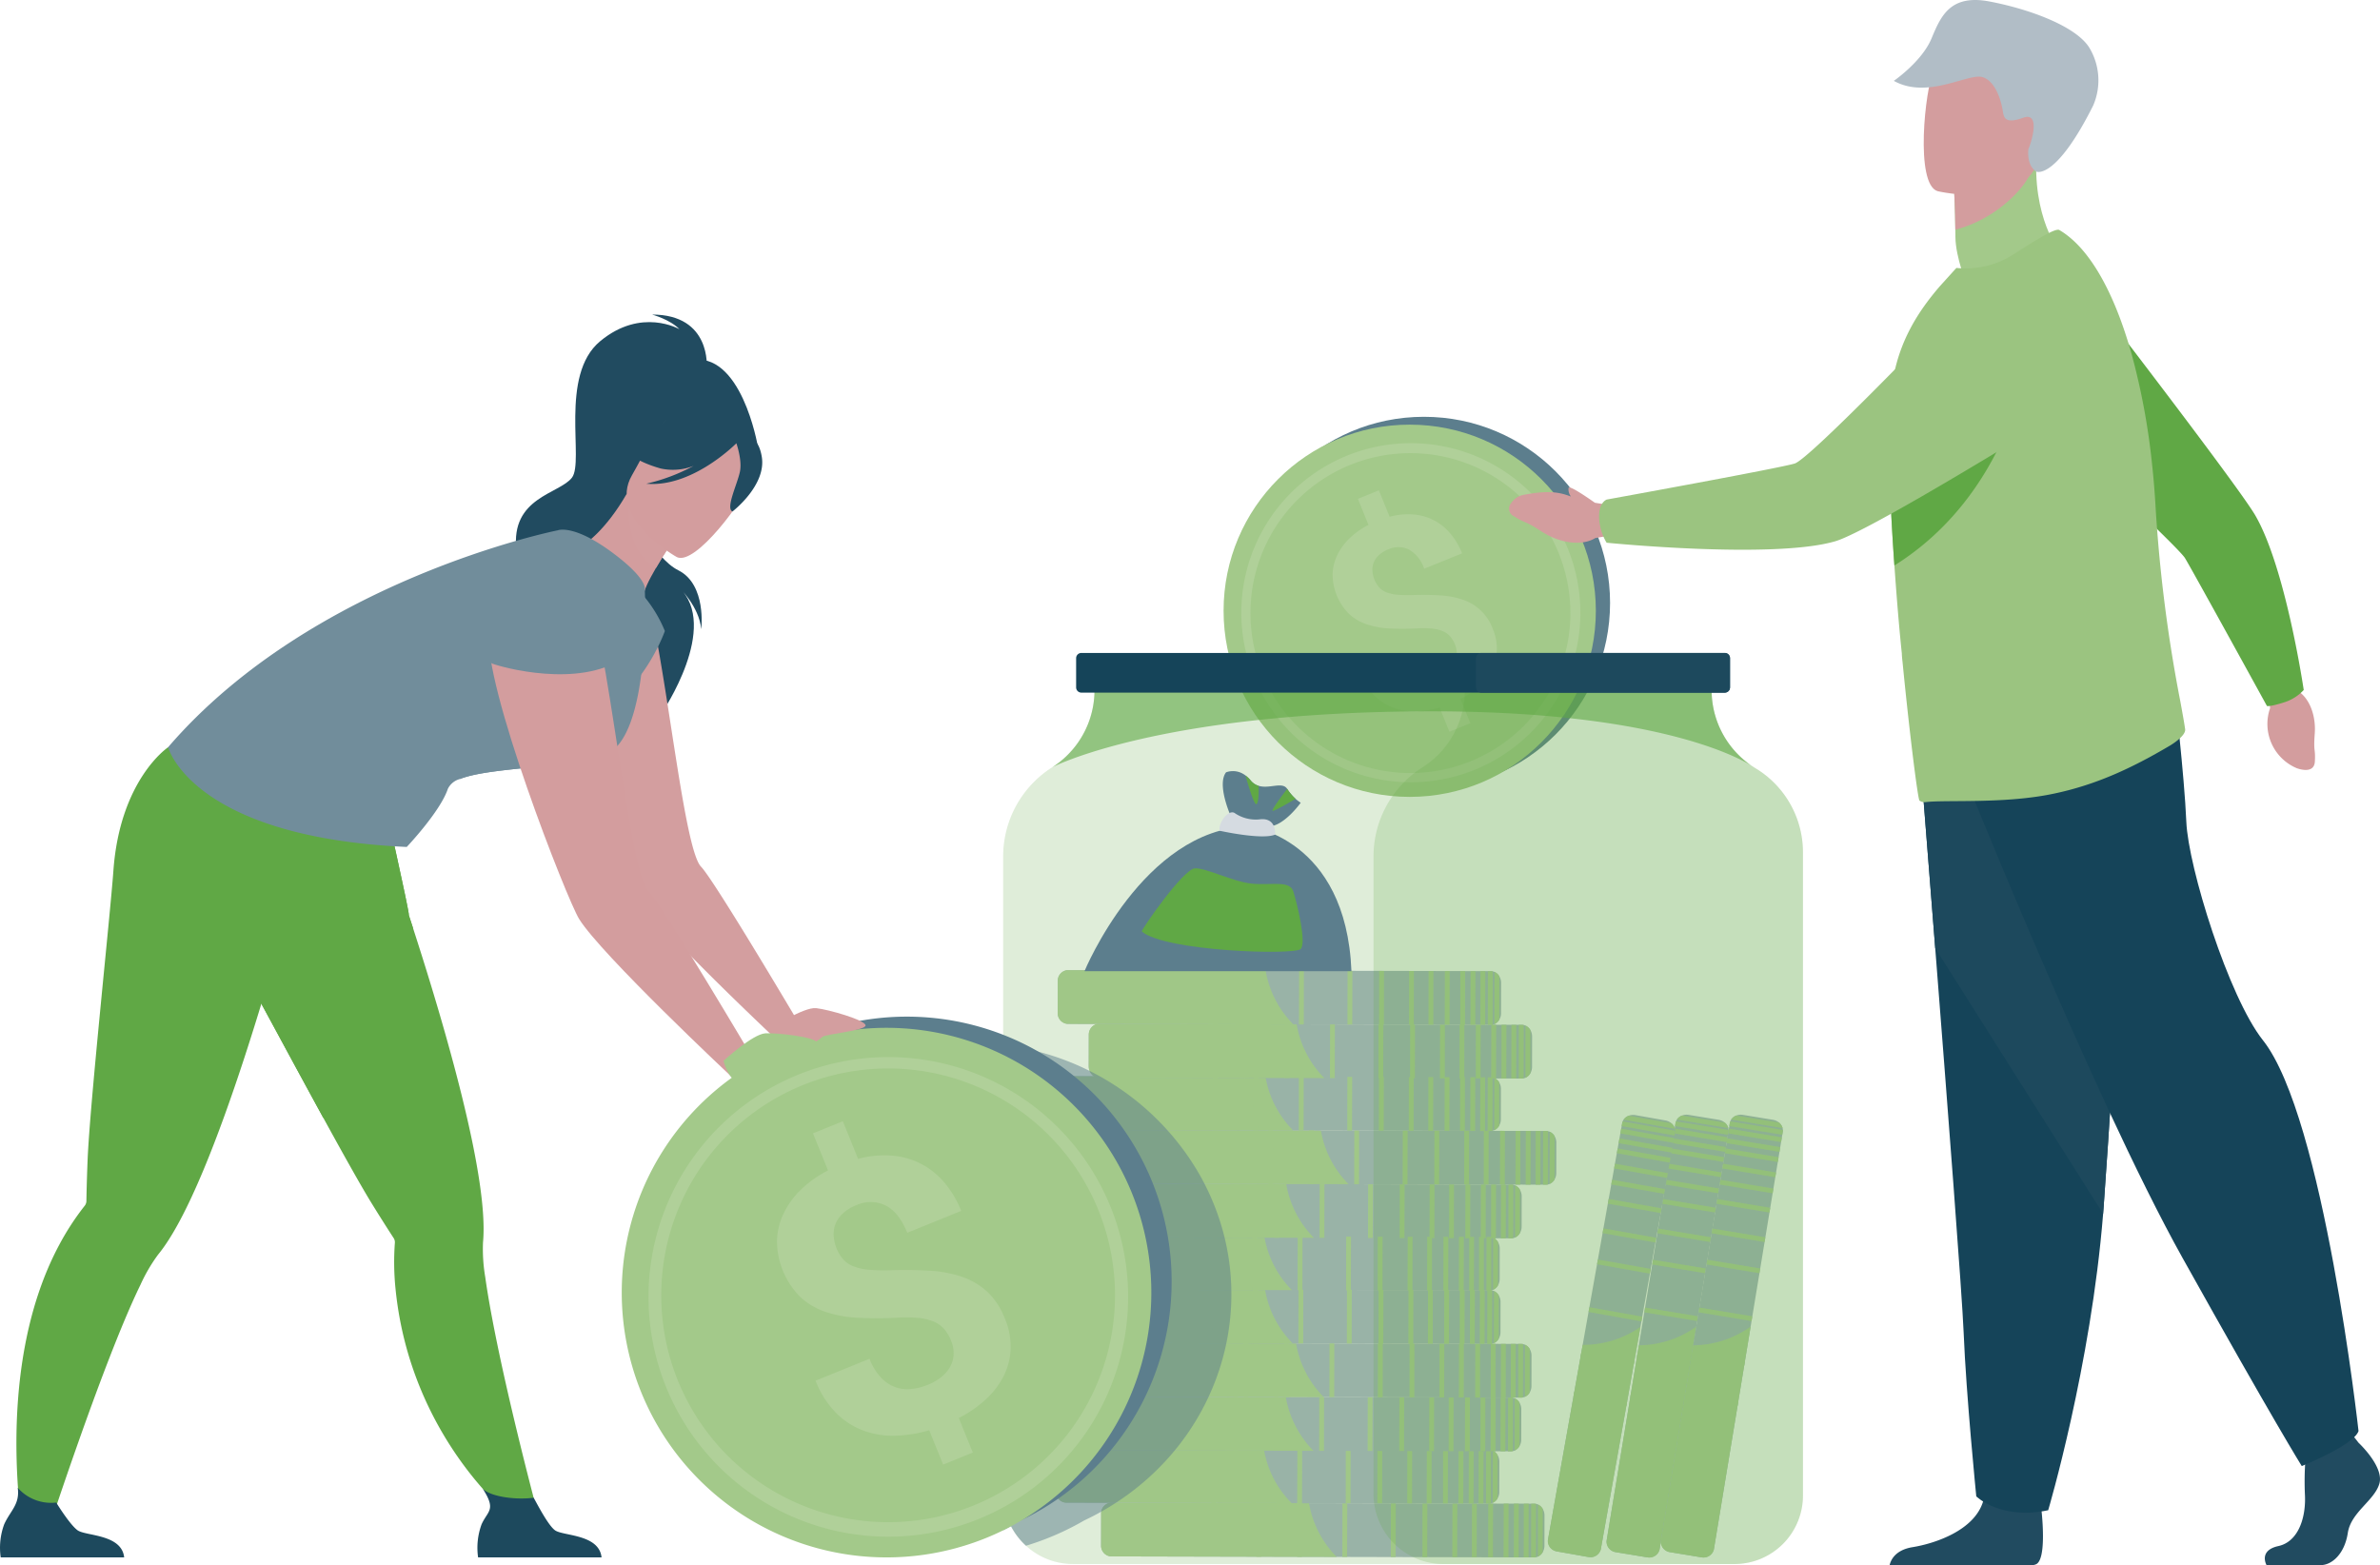 <svg xmlns="http://www.w3.org/2000/svg" width="564.84" height="371.465" viewBox="0 0 564.84 371.465"><g id="Group_2037" data-name="Group 2037" transform="translate(-77.702 -130.698)"><g id="Group_912" data-name="Group 912" transform="translate(458.966 395.262)"><path id="Path_4330" data-name="Path 4330" d="M284.066,260.41l7.1,1.167a3.021,3.021,0,0,1,1.459.663,2.507,2.507,0,0,1,.839,1.291,1.971,1.971,0,0,1,.069.463,2.178,2.178,0,0,1-.025.431l-16.339,99.023a2.61,2.61,0,0,1-2.991,1.965l-.143-.02-7.1-1.167-.141-.027a2.606,2.606,0,0,1-2.2-2.824l16.339-99.02a2.214,2.214,0,0,1,.327-.832,2.547,2.547,0,0,1,1.212-.957A3.028,3.028,0,0,1,284.066,260.41Z" transform="translate(-264.551 -260.367)" fill="#a8b6c0"></path><path id="Path_4331" data-name="Path 4331" d="M285.9,285.013l-8.753,53.05a2.5,2.5,0,0,1-2.948,1.708l-.141-.02-7.1-1.167-.139-.027a2.5,2.5,0,0,1-2.244-2.563l7.678-46.536A23.75,23.75,0,0,0,285.9,285.013Z" transform="translate(-264.567 -234.726)" fill="#b0d099"></path><g id="Group_911" data-name="Group 911" transform="translate(5.651 0.203)"><rect id="Rectangle_190" data-name="Rectangle 190" width="1.141" height="12.744" transform="matrix(0.163, -0.987, 0.987, 0.163, 8.952, 12.56)" fill="#b0d099"></rect><rect id="Rectangle_191" data-name="Rectangle 191" width="1.141" height="12.744" transform="matrix(0.163, -0.987, 0.987, 0.163, 8.323, 16.373)" fill="#b0d099"></rect><rect id="Rectangle_192" data-name="Rectangle 192" width="1.141" height="12.744" transform="translate(7.57 20.939) rotate(-80.627)" fill="#b0d099"></rect><rect id="Rectangle_193" data-name="Rectangle 193" width="1.141" height="12.744" transform="translate(6.415 27.943) rotate(-80.631)" fill="#b0d099"></rect><rect id="Rectangle_194" data-name="Rectangle 194" width="1.141" height="12.744" transform="translate(5.193 35.347) rotate(-80.629)" fill="#b0d099"></rect><rect id="Rectangle_195" data-name="Rectangle 195" width="1.141" height="12.744" transform="translate(3.32 46.7) rotate(-80.642)" fill="#b0d099"></rect><rect id="Rectangle_196" data-name="Rectangle 196" width="1.141" height="12.744" transform="translate(1.566 57.326) rotate(-80.615)" fill="#b0d099"></rect><rect id="Rectangle_197" data-name="Rectangle 197" width="1.141" height="12.744" transform="translate(0 66.819) rotate(-80.631)" fill="#b0d099"></rect><rect id="Rectangle_198" data-name="Rectangle 198" width="1.141" height="12.744" transform="translate(9.551 8.937) rotate(-80.642)" fill="#b0d099"></rect><rect id="Rectangle_199" data-name="Rectangle 199" width="1.141" height="12.744" transform="translate(9.946 6.54) rotate(-80.629)" fill="#b0d099"></rect><rect id="Rectangle_200" data-name="Rectangle 200" width="1.141" height="12.744" transform="translate(10.328 4.228) rotate(-80.642)" fill="#b0d099"></rect><path id="Path_4332" data-name="Path 4332" d="M272.539,262.258l12.574,2.067.114-.7a2.145,2.145,0,0,0,.024-.428l-12.487-2.055a2.136,2.136,0,0,0-.114.416Z" transform="translate(-261.926 -259.767)" fill="#b0d099"></path><path id="Path_4333" data-name="Path 4333" d="M272.756,261.423l12.207,2.006a2.532,2.532,0,0,0-.839-1.291l-10.163-1.671A2.543,2.543,0,0,0,272.756,261.423Z" transform="translate(-261.7 -260.466)" fill="#b0d099"></path></g></g><g id="Group_914" data-name="Group 914" transform="translate(471.848 395.262)"><path id="Path_4334" data-name="Path 4334" d="M290.38,260.41l7.1,1.167a3.019,3.019,0,0,1,1.461.663,2.528,2.528,0,0,1,.839,1.291,2.193,2.193,0,0,1,.043.892l-16.339,99.023a2.606,2.606,0,0,1-2.991,1.965l-.141-.018-7.1-1.169-.141-.025a2.606,2.606,0,0,1-2.2-2.824l16.337-99.023a2.185,2.185,0,0,1,.326-.83,2.542,2.542,0,0,1,1.21-.957A3.047,3.047,0,0,1,290.38,260.41Z" transform="translate(-270.865 -260.367)" fill="#a8b6c0"></path><path id="Path_4335" data-name="Path 4335" d="M292.21,285.013l-8.753,53.05a2.5,2.5,0,0,1-2.948,1.708l-.141-.02-7.1-1.167-.141-.027a2.5,2.5,0,0,1-2.242-2.563l7.678-46.536A23.75,23.75,0,0,0,292.21,285.013Z" transform="translate(-270.881 -234.726)" fill="#b0d099"></path><g id="Group_913" data-name="Group 913" transform="translate(5.651 0.203)"><rect id="Rectangle_201" data-name="Rectangle 201" width="1.141" height="12.744" transform="matrix(0.163, -0.987, 0.987, 0.163, 8.952, 12.56)" fill="#b0d099"></rect><rect id="Rectangle_202" data-name="Rectangle 202" width="1.141" height="12.749" transform="translate(8.323 16.374) rotate(-80.622)" fill="#b0d099"></rect><rect id="Rectangle_203" data-name="Rectangle 203" width="1.141" height="12.744" transform="translate(7.57 20.939) rotate(-80.627)" fill="#b0d099"></rect><rect id="Rectangle_204" data-name="Rectangle 204" width="1.141" height="12.744" transform="translate(6.415 27.943) rotate(-80.629)" fill="#b0d099"></rect><rect id="Rectangle_205" data-name="Rectangle 205" width="1.141" height="12.744" transform="translate(5.193 35.347) rotate(-80.629)" fill="#b0d099"></rect><rect id="Rectangle_206" data-name="Rectangle 206" width="1.141" height="12.744" transform="translate(3.32 46.699) rotate(-80.627)" fill="#b0d099"></rect><rect id="Rectangle_207" data-name="Rectangle 207" width="1.141" height="12.744" transform="translate(1.566 57.328) rotate(-80.629)" fill="#b0d099"></rect><rect id="Rectangle_208" data-name="Rectangle 208" width="1.141" height="12.744" transform="translate(0 66.818) rotate(-80.629)" fill="#b0d099"></rect><rect id="Rectangle_209" data-name="Rectangle 209" width="1.141" height="12.744" transform="translate(9.551 8.936) rotate(-80.627)" fill="#b0d099"></rect><rect id="Rectangle_210" data-name="Rectangle 210" width="1.141" height="12.749" transform="translate(9.946 6.542) rotate(-80.622)" fill="#b0d099"></rect><rect id="Rectangle_211" data-name="Rectangle 211" width="1.141" height="12.744" transform="translate(10.327 4.228) rotate(-80.642)" fill="#b0d099"></rect><path id="Path_4336" data-name="Path 4336" d="M278.853,262.258l12.574,2.067.112-.7a2.01,2.01,0,0,0,.027-.428l-12.487-2.055a2.136,2.136,0,0,0-.112.416Z" transform="translate(-268.239 -259.767)" fill="#b0d099"></path><path id="Path_4337" data-name="Path 4337" d="M279.07,261.423l12.207,2.006a2.532,2.532,0,0,0-.839-1.291l-10.165-1.671A2.536,2.536,0,0,0,279.07,261.423Z" transform="translate(-268.014 -260.466)" fill="#b0d099"></path></g></g><g id="Group_920" data-name="Group 920" transform="translate(328.308 360.953)"><g id="Group_916" data-name="Group 916" transform="translate(10.706 126.397)"><path id="Path_4338" data-name="Path 4338" d="M311.009,308.519l-.012,7.2a3.018,3.018,0,0,1-.42,1.549,2.536,2.536,0,0,1-1.141,1.034,2.018,2.018,0,0,1-.445.143,2.162,2.162,0,0,1-.428.043L208.2,318.245a2.61,2.61,0,0,1-2.42-2.638v-.141l.012-7.2v-.143a2.6,2.6,0,0,1,2.43-2.624l100.361.237a2.173,2.173,0,0,1,.871.19,2.529,2.529,0,0,1,1.136,1.041A3.022,3.022,0,0,1,311.009,308.519Z" transform="translate(-205.771 -305.501)" fill="#a8b6c0"></path><path id="Path_4339" data-name="Path 4339" d="M261.711,318.372l-53.766-.128a2.5,2.5,0,0,1-2.163-2.634v-.143l.014-7.2v-.143a2.5,2.5,0,0,1,2.171-2.624l47.164.112A23.751,23.751,0,0,0,261.711,318.372Z" transform="translate(-205.777 -305.5)" fill="#b0d099"></path><g id="Group_915" data-name="Group 915" transform="translate(36.868 0.083)"><rect id="Rectangle_212" data-name="Rectangle 212" width="12.744" height="1.141" transform="translate(54.992 12.874) rotate(-89.864)" fill="#b0d099"></rect><rect id="Rectangle_213" data-name="Rectangle 213" width="12.744" height="1.141" transform="translate(51.131 12.865) rotate(-89.864)" fill="#b0d099"></rect><rect id="Rectangle_214" data-name="Rectangle 214" width="12.744" height="1.141" transform="translate(46.499 12.854) rotate(-89.849)" fill="#b0d099"></rect><rect id="Rectangle_215" data-name="Rectangle 215" width="12.744" height="1.141" transform="matrix(0.002, -1, 1, 0.002, 39.404, 12.838)" fill="#b0d099"></rect><rect id="Rectangle_216" data-name="Rectangle 216" width="12.744" height="1.141" transform="translate(31.898 12.82) rotate(-89.864)" fill="#b0d099"></rect><rect id="Rectangle_217" data-name="Rectangle 217" width="12.744" height="1.141" transform="translate(20.393 12.793) rotate(-89.864)" fill="#b0d099"></rect><rect id="Rectangle_218" data-name="Rectangle 218" width="12.744" height="1.141" transform="translate(9.621 12.767) rotate(-89.864)" fill="#b0d099"></rect><rect id="Rectangle_219" data-name="Rectangle 219" width="12.744" height="1.141" transform="translate(0 12.744) rotate(-89.828)" fill="#b0d099"></rect><rect id="Rectangle_220" data-name="Rectangle 220" width="12.744" height="1.141" transform="translate(58.667 12.883) rotate(-89.864)" fill="#b0d099"></rect><rect id="Rectangle_221" data-name="Rectangle 221" width="12.744" height="1.141" transform="translate(61.096 12.889) rotate(-89.88)" fill="#b0d099"></rect><rect id="Rectangle_222" data-name="Rectangle 222" width="12.744" height="1.141" transform="translate(63.44 12.895) rotate(-89.864)" fill="#b0d099"></rect><path id="Path_4340" data-name="Path 4340" d="M255.828,305.617l-.024,12.746h.714a2.14,2.14,0,0,0,.426-.043l.024-12.656a2.006,2.006,0,0,0-.428-.045Z" transform="translate(-190.6 -305.463)" fill="#b0d099"></path><path id="Path_4341" data-name="Path 4341" d="M256.605,305.711l-.022,12.368a2.541,2.541,0,0,0,1.143-1.034l.018-10.293A2.523,2.523,0,0,0,256.605,305.711Z" transform="translate(-189.79 -305.365)" fill="#b0d099"></path></g></g><g id="Group_918" data-name="Group 918" transform="translate(0 113.627)"><path id="Path_4342" data-name="Path 4342" d="M305.759,302.259l-.012,7.2a3.016,3.016,0,0,1-.42,1.547,2.529,2.529,0,0,1-1.141,1.036,2.129,2.129,0,0,1-.445.141,2.169,2.169,0,0,1-.428.045l-100.361-.239a2.61,2.61,0,0,1-2.42-2.636v-.143l.014-7.2v-.143a2.6,2.6,0,0,1,2.43-2.624l100.359.237a1.219,1.219,0,0,1,.194.01c.027,0,.055.006.082.01s.061.008.09.014l.065.012a2.078,2.078,0,0,1,.443.143l.063.031a.343.343,0,0,1,.061.031l.122.067.071.045c.02.014.041.027.061.043a1.154,1.154,0,0,1,.114.082c.035.029.084.069.122.106s.063.057.094.088v.006l.061.063a2.441,2.441,0,0,1,.178.206l.047.065.047.067c.031.047.063.094.09.141A3.042,3.042,0,0,1,305.759,302.259Z" transform="translate(-200.527 -299.241)" fill="#a8b6c0"></path><path id="Path_4343" data-name="Path 4343" d="M256.462,312.114l-53.766-.126a2.5,2.5,0,0,1-2.161-2.636v-.143l.014-7.2v-.143a2.5,2.5,0,0,1,2.169-2.626l47.162.112c.022.1.043.208.067.314A23.549,23.549,0,0,0,256.462,312.114Z" transform="translate(-200.529 -299.242)" fill="#b0d099"></path><g id="Group_917" data-name="Group 917" transform="translate(36.869 0.084)"><rect id="Rectangle_223" data-name="Rectangle 223" width="12.744" height="1.141" transform="translate(54.988 12.874) rotate(-89.866)" fill="#b0d099"></rect><rect id="Rectangle_224" data-name="Rectangle 224" width="12.744" height="1.141" transform="matrix(0.002, -1, 1, 0.002, 51.128, 12.865)" fill="#b0d099"></rect><rect id="Rectangle_225" data-name="Rectangle 225" width="12.744" height="1.141" transform="translate(46.498 12.854) rotate(-89.864)" fill="#b0d099"></rect><rect id="Rectangle_226" data-name="Rectangle 226" width="12.744" height="1.141" transform="translate(39.401 12.837) rotate(-89.864)" fill="#b0d099"></rect><rect id="Rectangle_227" data-name="Rectangle 227" width="12.743" height="1.141" transform="matrix(0.002, -1, 1, 0.002, 31.897, 12.82)" fill="#b0d099"></rect><rect id="Rectangle_228" data-name="Rectangle 228" width="12.744" height="1.141" transform="translate(20.389 12.792) rotate(-89.85)" fill="#b0d099"></rect><rect id="Rectangle_229" data-name="Rectangle 229" width="12.744" height="1.141" transform="translate(9.618 12.767) rotate(-89.864)" fill="#b0d099"></rect><rect id="Rectangle_230" data-name="Rectangle 230" width="12.744" height="1.141" transform="matrix(0.002, -1, 1, 0.002, 0, 12.744)" fill="#b0d099"></rect><rect id="Rectangle_231" data-name="Rectangle 231" width="12.744" height="1.141" transform="matrix(0.002, -1, 1, 0.002, 58.664, 12.883)" fill="#b0d099"></rect><rect id="Rectangle_232" data-name="Rectangle 232" width="12.744" height="1.141" transform="translate(61.092 12.889) rotate(-89.864)" fill="#b0d099"></rect><rect id="Rectangle_233" data-name="Rectangle 233" width="12.744" height="1.141" transform="translate(63.436 12.895) rotate(-89.864)" fill="#b0d099"></rect><path id="Path_4344" data-name="Path 4344" d="M250.579,299.357l-.022,12.744h.712a2.147,2.147,0,0,0,.428-.043l.022-12.656a2.148,2.148,0,0,0-.428-.045Z" transform="translate(-185.354 -299.206)" fill="#b0d099"></path><path id="Path_4345" data-name="Path 4345" d="M251.357,299.452l-.022,12.37a2.528,2.528,0,0,0,1.14-1.036l.018-10.293A2.529,2.529,0,0,0,251.357,299.452Z" transform="translate(-184.544 -299.107)" fill="#b0d099"></path></g></g><path id="Path_4346" data-name="Path 4346" d="M308.311,296.177l-.012,7.2a3.034,3.034,0,0,1-.418,1.547,2.54,2.54,0,0,1-1.143,1.034,2.144,2.144,0,0,1-.873.186L205.506,305.9a2.166,2.166,0,0,1-1.12-.316,2.826,2.826,0,0,1-1.294-2.2c0-.041-.006-.082-.008-.124v-.143l.012-7.2v-.143a2.6,2.6,0,0,1,2.43-2.624l100.361.237a2.164,2.164,0,0,1,.428.047,1.965,1.965,0,0,1,.443.143,2.524,2.524,0,0,1,1.138,1.041A3.026,3.026,0,0,1,308.311,296.177Z" transform="translate(-197.872 -191.943)" fill="#a8b6c0"></path><path id="Path_4347" data-name="Path 4347" d="M259.011,306.029l-53.766-.128a1.792,1.792,0,0,1-1-.316,2.887,2.887,0,0,1-1.155-2.2c0-.041-.006-.084-.008-.124v-.143l.012-7.2v-.141a2.5,2.5,0,0,1,2.169-2.626l47.164.112a24,24,0,0,0,6.251,12.446C258.789,305.819,258.9,305.923,259.011,306.029Z" transform="translate(-197.872 -191.945)" fill="#b0d099"></path><path id="Path_4348" data-name="Path 4348" d="M309.5,289.931l-.012,7.2a3.019,3.019,0,0,1-.42,1.549,2.525,2.525,0,0,1-1.141,1.034,2.018,2.018,0,0,1-.445.141,1.9,1.9,0,0,1-.429.043l-100.361-.239a2.605,2.605,0,0,1-2.42-2.636v-.143l.012-7.2v-.141a2.655,2.655,0,0,1,2.146-2.605,1.917,1.917,0,0,1,.288-.02l100.361.239a2.139,2.139,0,0,1,.871.19,2.544,2.544,0,0,1,1.138,1.041A3.035,3.035,0,0,1,309.5,289.931Z" transform="translate(-196.633 -198.441)" fill="#a8b6c0"></path><path id="Path_4349" data-name="Path 4349" d="M260.2,299.784l-53.766-.126a2.5,2.5,0,0,1-2.161-2.636v-.143l.014-7.2v-.141a2.6,2.6,0,0,1,1.914-2.607,1.754,1.754,0,0,1,.255-.018l47.164.112v.02A23.749,23.749,0,0,0,260.2,299.784Z" transform="translate(-196.636 -198.44)" fill="#b0d099"></path><path id="Path_4350" data-name="Path 4350" d="M305.9,283.687l-.014,7.2a3.035,3.035,0,0,1-.418,1.547,2.519,2.519,0,0,1-1.143,1.034,1.989,1.989,0,0,1-.445.143q-.07.015-.141.024l-.08.008a.25.25,0,0,0-.078.008.9.9,0,0,1-.129,0l-100.361-.239a2.61,2.61,0,0,1-2.422-2.636v-.143l.012-7.2v-.143a.467.467,0,0,1,.008-.112,2.709,2.709,0,0,1,1.824-2.426c.024-.008.049-.012.073-.02a2.165,2.165,0,0,1,.524-.063l100.361.239a1.54,1.54,0,0,1,.218.01l.1.012h0l.112.023a1.966,1.966,0,0,1,.443.143,2.545,2.545,0,0,1,1.138,1.041A3.042,3.042,0,0,1,305.9,283.687Z" transform="translate(-200.386 -204.937)" fill="#a8b6c0"></path><path id="Path_4351" data-name="Path 4351" d="M256.6,293.536l-53.766-.129a2.5,2.5,0,0,1-2.161-2.634v-.143l.012-7.2v-.143a.467.467,0,0,1,.008-.112,2.649,2.649,0,0,1,1.685-2.442.506.506,0,0,1,.092-.023,1.527,1.527,0,0,1,.384-.043l47.166.112a.463.463,0,0,0,.016.09,23.725,23.725,0,0,0,6.539,12.648Z" transform="translate(-200.389 -204.934)" fill="#b0d099"></path><path id="Path_4352" data-name="Path 4352" d="M305.8,277.486l-.014,7.2a3.035,3.035,0,0,1-.418,1.547,2.524,2.524,0,0,1-1.141,1.034,2.117,2.117,0,0,1-.347.12h0c-.033.008-.063.016-.1.023a2.154,2.154,0,0,1-.428.043L203,287.21a1.8,1.8,0,0,1-.314-.026,1.116,1.116,0,0,1-.118-.021,2.687,2.687,0,0,1-1.987-2.589v-.143l.012-7.2v-.143a2.6,2.6,0,0,1,2.43-2.626l100.359.239a1.521,1.521,0,0,1,.194.008l.08.01a.478.478,0,0,1,.092.014l.063.012a2.14,2.14,0,0,1,.445.143l.063.031.061.031c.043.02.082.043.122.067a1.477,1.477,0,0,1,.131.088c.043.031.078.053.114.082s.084.069.122.106.063.057.094.088v.006c.02.018.043.041.063.063a2.481,2.481,0,0,1,.175.208l.047.063.047.069c.031.045.061.094.09.141A3.039,3.039,0,0,1,305.8,277.486Z" transform="translate(-200.478 -211.39)" fill="#a8b6c0"></path><path id="Path_4353" data-name="Path 4353" d="M256.505,287.336l-53.766-.129h-.129a1.217,1.217,0,0,1-.139-.016,2.6,2.6,0,0,1-1.893-2.616v-.141l.012-7.2V277.1a2.5,2.5,0,0,1,2.169-2.628l47.164.114c.02.1.043.208.065.314a23.645,23.645,0,0,0,6.419,12.354Z" transform="translate(-200.481 -211.388)" fill="#b0d099"></path><path id="Path_4354" data-name="Path 4354" d="M308.358,271.4l-.014,7.2a3.034,3.034,0,0,1-.418,1.547,2.545,2.545,0,0,1-1.143,1.037,2.178,2.178,0,0,1-.873.184l-100.359-.237a2.168,2.168,0,0,1-1.12-.318,2.823,2.823,0,0,1-1.294-2.2c0-.041-.006-.082-.008-.124v-.141l.012-7.2v-.141a2.605,2.605,0,0,1,2.432-2.626l100.359.239a2.158,2.158,0,0,1,.429.045,2.024,2.024,0,0,1,.445.145,2.529,2.529,0,0,1,1.136,1.041A3.032,3.032,0,0,1,308.358,271.4Z" transform="translate(-197.825 -217.72)" fill="#a8b6c0"></path><path id="Path_4355" data-name="Path 4355" d="M259.057,281.252l-53.766-.128a1.8,1.8,0,0,1-1-.316,2.889,2.889,0,0,1-1.153-2.2c0-.041-.008-.084-.008-.124s0-.1,0-.143l.012-7.2v-.143a2.5,2.5,0,0,1,2.171-2.626l47.164.112a24.017,24.017,0,0,0,6.249,12.446C258.836,281.044,258.946,281.148,259.057,281.252Z" transform="translate(-197.826 -217.721)" fill="#b0d099"></path><path id="Path_4356" data-name="Path 4356" d="M312.387,265.162l-.012,7.2a3.035,3.035,0,0,1-.418,1.547,2.53,2.53,0,0,1-1.143,1.034,1.981,1.981,0,0,1-.445.143,2.143,2.143,0,0,1-.426.043l-100.361-.239a2.609,2.609,0,0,1-2.422-2.638v-.141l.014-7.2v-.143a2.659,2.659,0,0,1,2.144-2.608,2.264,2.264,0,0,1,.288-.018l100.361.239a2.171,2.171,0,0,1,.871.188,2.548,2.548,0,0,1,1.138,1.043A3.009,3.009,0,0,1,312.387,265.162Z" transform="translate(-193.632 -224.208)" fill="#a8b6c0"></path><path id="Path_4357" data-name="Path 4357" d="M263.091,275.016l-53.766-.127a2.5,2.5,0,0,1-2.161-2.636v-.143l.012-7.2v-.143a2.6,2.6,0,0,1,1.914-2.608,1.567,1.567,0,0,1,.257-.018l47.164.112v.02A23.735,23.735,0,0,0,263.091,275.016Z" transform="translate(-193.633 -224.208)" fill="#b0d099"></path><path id="Path_4358" data-name="Path 4358" d="M305.938,258.914l-.012,7.2a3.005,3.005,0,0,1-.42,1.547,2.528,2.528,0,0,1-1.141,1.036,2.127,2.127,0,0,1-.445.141q-.07.015-.141.025l-.112.012H303.5l-100.361-.239a2.608,2.608,0,0,1-2.42-2.636v-.143l.012-7.2v-.143a2.606,2.606,0,0,1,2.43-2.626l100.361.239h.129a2.161,2.161,0,0,1,.3.041,1.9,1.9,0,0,1,.653.257c.043.025.086.049.124.075l.014.01c.041.029.08.057.12.088l.02.016a.97.97,0,0,1,.114.09,2.236,2.236,0,0,1,.241.241.856.856,0,0,1,.067.082l.012.016.043.053.008.01c.025.033.047.067.071.1s.065.1.1.151A3.03,3.03,0,0,1,305.938,258.914Z" transform="translate(-200.335 -230.717)" fill="#a8b6c0"></path><path id="Path_4359" data-name="Path 4359" d="M256.641,268.764l-53.766-.128A2.5,2.5,0,0,1,200.716,266v-.143l.012-7.2v-.143a2.5,2.5,0,0,1,2.169-2.626l47.164.112c.02.1.039.194.063.294a23.587,23.587,0,0,0,6.5,12.446Z" transform="translate(-200.341 -230.712)" fill="#b0d099"></path><path id="Path_4360" data-name="Path 4360" d="M309.571,252.813l-.012,7.2a3.026,3.026,0,0,1-.42,1.547,2.54,2.54,0,0,1-1.14,1.036,2.222,2.222,0,0,1-.873.186l-100.361-.239a2.152,2.152,0,0,1-1.083-.3,2.81,2.81,0,0,1-1.33-2.226.726.726,0,0,0-.006-.114,1.083,1.083,0,0,1,0-.141l.014-7.2v-.143a2.658,2.658,0,0,1,2.144-2.608,2.276,2.276,0,0,1,.29-.018l100.359.239a2.17,2.17,0,0,1,.871.188,2.539,2.539,0,0,1,1.138,1.043A3.026,3.026,0,0,1,309.571,252.813Z" transform="translate(-196.565 -237.053)" fill="#a8b6c0"></path><path id="Path_4361" data-name="Path 4361" d="M260.27,262.671l-53.766-.129a1.781,1.781,0,0,1-.969-.3,2.875,2.875,0,0,1-1.185-2.226.713.713,0,0,0-.006-.114,1.083,1.083,0,0,1,0-.141l.014-7.2v-.141a2.6,2.6,0,0,1,1.914-2.608,1.521,1.521,0,0,1,.255-.02l47.164.114v.02a23.97,23.97,0,0,0,6.268,12.444C260.056,262.475,260.17,262.573,260.27,262.671Z" transform="translate(-196.565 -237.051)" fill="#b0d099"></path><path id="Path_4362" data-name="Path 4362" d="M305.963,246.575l-.012,7.2a3.035,3.035,0,0,1-.418,1.547,2.519,2.519,0,0,1-1.143,1.034,1.986,1.986,0,0,1-.445.143c-.045.008-.094.016-.141.022l-.078.01a.515.515,0,0,0-.08,0,.9.9,0,0,1-.129,0L203.158,256.3a2.61,2.61,0,0,1-2.422-2.638v-.143l.012-7.2v-.143a2.608,2.608,0,0,1,2.43-2.626l100.361.239a2.154,2.154,0,0,1,.428.047,2.021,2.021,0,0,1,.445.143,2.529,2.529,0,0,1,1.136,1.041A3,3,0,0,1,305.963,246.575Z" transform="translate(-200.315 -243.551)" fill="#a8b6c0"></path><path id="Path_4363" data-name="Path 4363" d="M256.668,256.424,202.9,256.3a2.5,2.5,0,0,1-2.161-2.636v-.143l.012-7.2v-.143a2.5,2.5,0,0,1,2.171-2.626l47.164.114a23.785,23.785,0,0,0,6.558,12.74Z" transform="translate(-200.317 -243.548)" fill="#b0d099"></path><g id="Group_919" data-name="Group 919" transform="translate(36.963 0.088)"><rect id="Rectangle_234" data-name="Rectangle 234" width="12.744" height="1.141" transform="translate(60.102 114.08) rotate(-89.864)" fill="#b0d099"></rect><rect id="Rectangle_235" data-name="Rectangle 235" width="12.744" height="1.141" transform="translate(56.243 114.071) rotate(-89.88)" fill="#b0d099"></rect><rect id="Rectangle_236" data-name="Rectangle 236" width="12.744" height="1.141" transform="matrix(0.002, -1, 1, 0.002, 51.612, 114.06)" fill="#b0d099"></rect><rect id="Rectangle_237" data-name="Rectangle 237" width="12.744" height="1.141" transform="translate(44.514 114.043) rotate(-89.864)" fill="#b0d099"></rect><rect id="Rectangle_238" data-name="Rectangle 238" width="12.744" height="1.141" transform="translate(37.009 114.025) rotate(-89.864)" fill="#b0d099"></rect><rect id="Rectangle_239" data-name="Rectangle 239" width="12.744" height="1.141" transform="translate(25.504 113.998) rotate(-89.864)" fill="#b0d099"></rect><rect id="Rectangle_240" data-name="Rectangle 240" width="12.744" height="1.141" transform="translate(14.733 113.972) rotate(-89.88)" fill="#b0d099"></rect><rect id="Rectangle_241" data-name="Rectangle 241" width="12.744" height="1.141" transform="translate(5.112 113.949) rotate(-89.864)" fill="#b0d099"></rect><rect id="Rectangle_242" data-name="Rectangle 242" width="12.744" height="1.141" transform="translate(63.777 114.088) rotate(-89.864)" fill="#b0d099"></rect><rect id="Rectangle_243" data-name="Rectangle 243" width="12.744" height="1.141" transform="translate(66.207 114.095) rotate(-89.88)" fill="#b0d099"></rect><rect id="Rectangle_244" data-name="Rectangle 244" width="12.744" height="1.141" transform="translate(68.55 114.1) rotate(-89.864)" fill="#b0d099"></rect><path id="Path_4364" data-name="Path 4364" d="M253.132,293.273l-.022,12.744h.712a2.014,2.014,0,0,0,.428-.045l.022-12.654a2.005,2.005,0,0,0-.428-.045Z" transform="translate(-182.793 -191.912)" fill="#b0d099"></path><path id="Path_4365" data-name="Path 4365" d="M253.909,293.366l-.022,12.37a2.544,2.544,0,0,0,1.143-1.036l.018-10.293A2.523,2.523,0,0,0,253.909,293.366Z" transform="translate(-181.984 -191.816)" fill="#b0d099"></path><rect id="Rectangle_245" data-name="Rectangle 245" width="12.744" height="1.141" transform="translate(27.93 101.259) rotate(-89.864)" fill="#b0d099"></rect><rect id="Rectangle_246" data-name="Rectangle 246" width="12.744" height="1.141" transform="matrix(0.002, -1, 1, 0.002, 17.159, 101.233)" fill="#b0d099"></rect><rect id="Rectangle_247" data-name="Rectangle 247" width="12.744" height="1.141" transform="translate(7.539 101.211) rotate(-89.864)" fill="#b0d099"></rect><path id="Path_4366" data-name="Path 4366" d="M252.749,319.044l.025-12.744h-1q.08-.009.159-.025l.025-12.656a1.9,1.9,0,0,0-.212-.033l.022-12.35h.445l-.022,12.244a2.545,2.545,0,0,0,1.143-1.036l.018-10.293a2.58,2.58,0,0,0-.9-.912h.4l.022-12.746h-1.14l-.022,12.464a2.2,2.2,0,0,0-.365-.035h-.712l-.025,12.744h.212l-.024,12.654h.712a.926.926,0,0,0,.131-.006l-.022,12.729Z" transform="translate(-185.401 -217.691)" fill="#b0d099"></path><rect id="Rectangle_248" data-name="Rectangle 248" width="12.744" height="1.141" transform="translate(68.633 101.356) rotate(-89.864)" fill="#b0d099"></rect><rect id="Rectangle_249" data-name="Rectangle 249" width="12.744" height="1.141" transform="translate(70.976 101.361) rotate(-89.85)" fill="#b0d099"></rect><path id="Path_4367" data-name="Path 4367" d="M254.319,287.029l-.022,12.744h.712a2.165,2.165,0,0,0,.429-.043l.022-12.656a2.151,2.151,0,0,0-.428-.045Z" transform="translate(-181.558 -198.408)" fill="#b0d099"></path><path id="Path_4368" data-name="Path 4368" d="M255.1,287.123l-.022,12.368a2.535,2.535,0,0,0,1.141-1.034l.018-10.3A2.525,2.525,0,0,0,255.1,287.123Z" transform="translate(-180.746 -198.31)" fill="#b0d099"></path><path id="Path_4369" data-name="Path 4369" d="M247.408,299.97l.025-12.744h-.21l.022-12.654H246.1l-.025,12.746h.212l-.025,12.632h-1.112l-.022,12.746h1.141l.022-12.725Z" transform="translate(-191.091 -211.367)" fill="#b0d099"></path><path id="Path_4370" data-name="Path 4370" d="M242.789,287.213h-.212l.025-12.648H241.46l-.024,12.746h.212l-.025,12.652h.282l-.022,12.723h1.141l.022-12.744h-.28Z" transform="translate(-194.937 -211.374)" fill="#b0d099"></path><path id="Path_4371" data-name="Path 4371" d="M251.493,280.877l-.022,12.37a2.519,2.519,0,0,0,1.143-1.034l.018-10.293A2.526,2.526,0,0,0,251.493,280.877Z" transform="translate(-184.498 -204.808)" fill="#b0d099"></path><path id="Path_4372" data-name="Path 4372" d="M239.12,274.556h-1.141l-.024,12.744h.21l-.022,12.634h-.126l-.022,12.744h1.141l.024-12.723h.127l.022-12.744h-.21Z" transform="translate(-198.559 -211.384)" fill="#b0d099"></path><path id="Path_4373" data-name="Path 4373" d="M235.444,274.545H234.3l-.024,12.746h.21l-.022,12.646h1.14l.022-12.744h-.21Z" transform="translate(-202.383 -211.395)" fill="#b0d099"></path><path id="Path_4374" data-name="Path 4374" d="M229.8,274.532h-1.141l-.022,12.744h.21l-.022,12.648h1.141l.022-12.744h-.21Z" transform="translate(-208.249 -211.409)" fill="#b0d099"></path><path id="Path_4375" data-name="Path 4375" d="M224.523,274.519h-1.141l-.022,12.746h.212l-.024,12.652h1.141l.024-12.744H224.5Z" transform="translate(-213.742 -211.422)" fill="#b0d099"></path><path id="Path_4376" data-name="Path 4376" d="M219.809,274.508h-1.141l-.022,12.746h.21l-.024,12.652h1.141L220,287.162h-.21Z" transform="translate(-218.646 -211.434)" fill="#b0d099"></path><path id="Path_4377" data-name="Path 4377" d="M248.563,274.576h-1.141l-.025,12.746h.212l-.022,12.634h-.159l-.022,12.744h1.141l.022-12.723h.159l.022-12.746h-.212Z" transform="translate(-188.735 -211.363)" fill="#b0d099"></path><path id="Path_4378" data-name="Path 4378" d="M250.211,280.917h-.918l.022-12.43h-1.14l-.025,12.746h.918l-.022,12.428h.21l-.022,12.654h1.141l.024-12.746h-.212Z" transform="translate(-187.953 -217.697)" fill="#b0d099"></path><rect id="Rectangle_250" data-name="Rectangle 250" width="12.744" height="1.141" transform="translate(56.333 63.52) rotate(-89.864)" fill="#b0d099"></rect><path id="Path_4379" data-name="Path 4379" d="M244.284,280.9h-.557l-.022,12.744h.212l-.025,12.654h1.141l.024-12.746h-.212l.022-12.338h.557l.022-12.744h-1.141Z" transform="translate(-192.577 -217.71)" fill="#b0d099"></path><rect id="Rectangle_251" data-name="Rectangle 251" width="12.744" height="1.141" transform="translate(44.604 63.491) rotate(-89.849)" fill="#b0d099"></rect><rect id="Rectangle_252" data-name="Rectangle 252" width="12.744" height="1.141" transform="translate(37.101 63.475) rotate(-89.864)" fill="#b0d099"></rect><rect id="Rectangle_253" data-name="Rectangle 253" width="12.744" height="1.141" transform="translate(25.596 63.446) rotate(-89.866)" fill="#b0d099"></rect><rect id="Rectangle_254" data-name="Rectangle 254" width="12.744" height="1.141" transform="matrix(0.002, -1, 1, 0.002, 14.825, 63.421)" fill="#b0d099"></rect><rect id="Rectangle_255" data-name="Rectangle 255" width="12.744" height="1.141" transform="translate(5.204 63.399) rotate(-89.864)" fill="#b0d099"></rect><path id="Path_4380" data-name="Path 4380" d="M250.637,280.919h-.414l-.024,12.744h.212l-.022,12.634h-1.069l-.024,12.744h1.14l.025-12.723h1.069l.022-12.744h-.212l.022-12.34h.414l.025-12.744h-1.141Z" transform="translate(-186.762 -217.695)" fill="#b0d099"></path><rect id="Rectangle_256" data-name="Rectangle 256" width="12.744" height="1.141" transform="translate(68.642 63.549) rotate(-89.864)" fill="#b0d099"></rect><path id="Path_4381" data-name="Path 4381" d="M254.3,281.2l.022-12.656a2.147,2.147,0,0,0-.426-.045h-.714l-.022,12.744h.714A2.139,2.139,0,0,0,254.3,281.2Z" transform="translate(-182.743 -217.687)" fill="#b0d099"></path><path id="Path_4382" data-name="Path 4382" d="M255.075,279.924l.016-10.293a2.529,2.529,0,0,0-1.136-1.041l-.022,12.37A2.545,2.545,0,0,0,255.075,279.924Z" transform="translate(-181.938 -217.59)" fill="#b0d099"></path><rect id="Rectangle_257" data-name="Rectangle 257" width="12.744" height="1.141" transform="translate(68.42 50.804) rotate(-89.864)" fill="#b0d099"></rect><rect id="Rectangle_258" data-name="Rectangle 258" width="12.744" height="1.141" transform="translate(52.831 50.766) rotate(-89.864)" fill="#b0d099"></rect><rect id="Rectangle_259" data-name="Rectangle 259" width="12.744" height="1.141" transform="translate(45.326 50.749) rotate(-89.864)" fill="#b0d099"></rect><rect id="Rectangle_260" data-name="Rectangle 260" width="12.744" height="1.141" transform="translate(33.82 50.722) rotate(-89.864)" fill="#b0d099"></rect><rect id="Rectangle_261" data-name="Rectangle 261" width="12.744" height="1.141" transform="translate(23.048 50.696) rotate(-89.864)" fill="#b0d099"></rect><rect id="Rectangle_262" data-name="Rectangle 262" width="12.744" height="1.141" transform="translate(13.431 50.674) rotate(-89.88)" fill="#b0d099"></rect><rect id="Rectangle_263" data-name="Rectangle 263" width="12.744" height="1.141" transform="translate(72.094 50.813) rotate(-89.864)" fill="#b0d099"></rect><rect id="Rectangle_264" data-name="Rectangle 264" width="12.744" height="1.141" transform="translate(74.523 50.818) rotate(-89.864)" fill="#b0d099"></rect><rect id="Rectangle_265" data-name="Rectangle 265" width="12.744" height="1.141" transform="matrix(0.002, -1, 1, 0.002, 76.867, 50.824)" fill="#b0d099"></rect><path id="Path_4383" data-name="Path 4383" d="M257.208,262.26,257.186,275h.714a2.008,2.008,0,0,0,.426-.045l.022-12.654a2,2,0,0,0-.426-.045Z" transform="translate(-178.552 -224.175)" fill="#b0d099"></path><path id="Path_4384" data-name="Path 4384" d="M257.985,262.353l-.022,12.37a2.53,2.53,0,0,0,1.143-1.034l.018-10.293A2.528,2.528,0,0,0,257.985,262.353Z" transform="translate(-177.744 -224.079)" fill="#b0d099"></path><path id="Path_4385" data-name="Path 4385" d="M246.291,281.576h1.141l.022-12.744h-1.112l.022-12.432h1.112l.025-12.744H246.36l-.024,12.723h-1.112l-.022,12.746h1.112Z" transform="translate(-191.02 -243.528)" fill="#b0d099"></path><rect id="Rectangle_266" data-name="Rectangle 266" width="12.743" height="1.141" transform="translate(51.403 38.039) rotate(-89.849)" fill="#b0d099"></rect><rect id="Rectangle_267" data-name="Rectangle 267" width="12.744" height="1.141" transform="translate(32.173 37.994) rotate(-89.864)" fill="#b0d099"></rect><rect id="Rectangle_268" data-name="Rectangle 268" width="12.744" height="1.141" transform="matrix(0.002, -1, 1, 0.002, 20.667, 37.967)" fill="#b0d099"></rect><rect id="Rectangle_269" data-name="Rectangle 269" width="12.744" height="1.141" transform="translate(9.894 37.941) rotate(-89.864)" fill="#b0d099"></rect><rect id="Rectangle_270" data-name="Rectangle 270" width="12.744" height="1.141" transform="translate(0.276 37.918) rotate(-89.866)" fill="#b0d099"></rect><path id="Path_4386" data-name="Path 4386" d="M247.6,281.58h1.01l-.022,12.723h1.14l.022-12.744h-1.01l.022-12.723h-.157l.022-12.432h.159l.022-12.742h-1.14l-.022,12.723h-.157l-.024,12.744h.157Z" transform="translate(-188.66 -243.522)" fill="#b0d099"></path><rect id="Rectangle_271" data-name="Rectangle 271" width="12.744" height="1.141" transform="translate(61.373 38.064) rotate(-89.895)" fill="#b0d099"></rect><path id="Path_4387" data-name="Path 4387" d="M253.975,269.14h.2L254.2,256.4h-1c.053-.008.106-.014.159-.025l.025-12.656a2.01,2.01,0,0,0-.428-.045h-.712l-.025,12.744h.714a.906.906,0,0,0,.129-.006l-.022,12.444c-.043,0-.086-.006-.129-.006H252.2l-.022,12.723h-.624l.025-12.723H250.5l.022-12.432H251.6l.025-12.744H250.48l-.022,12.723h-1.071l-.022,12.744h1.069l-.022,12.45h.867l-.022,12.725H252.4l.024-12.725h.469a2.144,2.144,0,0,0,.426-.043l.025-12.405h.443l-.022,12.26a2.514,2.514,0,0,0,1.141-1.034l.02-10.293A2.577,2.577,0,0,0,253.975,269.14Z" transform="translate(-186.69 -243.514)" fill="#b0d099"></path><rect id="Rectangle_272" data-name="Rectangle 272" width="12.744" height="1.141" transform="translate(28.07 25.534) rotate(-89.88)" fill="#b0d099"></rect><rect id="Rectangle_273" data-name="Rectangle 273" width="12.744" height="1.141" transform="translate(17.296 25.508) rotate(-89.864)" fill="#b0d099"></rect><rect id="Rectangle_274" data-name="Rectangle 274" width="12.744" height="1.141" transform="translate(7.677 25.485) rotate(-89.864)" fill="#b0d099"></rect><rect id="Rectangle_275" data-name="Rectangle 275" width="12.744" height="1.141" transform="matrix(0.002, -1, 1, 0.002, 68.771, 25.631)" fill="#b0d099"></rect><rect id="Rectangle_276" data-name="Rectangle 276" width="12.744" height="1.141" transform="translate(71.115 25.637) rotate(-89.864)" fill="#b0d099"></rect><path id="Path_4388" data-name="Path 4388" d="M254.389,249.914l-.022,12.746h.712a2.014,2.014,0,0,0,.428-.045l.022-12.654a2.011,2.011,0,0,0-.428-.047Z" transform="translate(-181.485 -237.019)" fill="#b0d099"></path><path id="Path_4389" data-name="Path 4389" d="M256.283,261.342l.02-10.293a2.544,2.544,0,0,0-1.138-1.041l-.022,12.368A2.513,2.513,0,0,0,256.283,261.342Z" transform="translate(-180.679 -236.921)" fill="#b0d099"></path><rect id="Rectangle_277" data-name="Rectangle 277" width="12.744" height="1.141" transform="translate(51.451 12.865) rotate(-89.864)" fill="#b0d099"></rect><path id="Path_4390" data-name="Path 4390" d="M242.784,243.652h-1.141l-.022,12.744h.28l-.022,12.432h-.284l-.022,12.744h1.141l.022-12.45h.282l.022-12.744h-.282Z" transform="translate(-194.796 -243.534)" fill="#b0d099"></path><path id="Path_4391" data-name="Path 4391" d="M238.194,256.364h-.129l-.022,12.744h.126l-.022,12.45h1.141l.022-12.744h-.126l.022-12.432h.126l.024-12.744h-1.14Z" transform="translate(-198.467 -243.547)" fill="#b0d099"></path><rect id="Rectangle_278" data-name="Rectangle 278" width="12.744" height="1.141" transform="translate(32.218 12.82) rotate(-89.864)" fill="#b0d099"></rect><rect id="Rectangle_279" data-name="Rectangle 279" width="12.744" height="1.141" transform="translate(20.713 12.792) rotate(-89.864)" fill="#b0d099"></rect><rect id="Rectangle_280" data-name="Rectangle 280" width="12.744" height="1.141" transform="translate(9.938 12.767) rotate(-89.85)" fill="#b0d099"></rect><rect id="Rectangle_281" data-name="Rectangle 281" width="12.744" height="1.141" transform="matrix(0.002, -1, 1, 0.002, 0.323, 12.744)" fill="#b0d099"></rect><rect id="Rectangle_282" data-name="Rectangle 282" width="12.744" height="1.141" transform="translate(61.414 12.889) rotate(-89.849)" fill="#b0d099"></rect><path id="Path_4392" data-name="Path 4392" d="M251.563,243.763l-.024,12.37a2.523,2.523,0,0,0,1.143-1.037L252.7,244.8A2.528,2.528,0,0,0,251.563,243.763Z" transform="translate(-184.427 -243.418)" fill="#b0d099"></path></g></g><g id="Group_922" data-name="Group 922" transform="translate(445.037 395.313)"><path id="Path_4393" data-name="Path 4393" d="M278.533,260.441l7.086,1.259a3.031,3.031,0,0,1,1.453.677,2.543,2.543,0,0,1,.822,1.3,2.106,2.106,0,0,1,.063.463,2.175,2.175,0,0,1-.033.431l-17.6,98.806a2.61,2.61,0,0,1-3.018,1.928l-.141-.022-7.086-1.259-.139-.029a2.6,2.6,0,0,1-2.165-2.848l17.6-98.806c.012-.063.026-.126.043-.188a.568.568,0,0,1,.025-.078c.008-.027.018-.059.029-.086l.025-.061a2,2,0,0,1,.218-.412l.039-.059.041-.055.088-.112a.663.663,0,0,1,.055-.061.635.635,0,0,1,.053-.053c.018-.016.065-.065.1-.1s.084-.071.126-.1l.1-.078h.006l.071-.049c.078-.049.155-.1.237-.137l.071-.037.075-.035c.049-.022.1-.043.153-.063A3.043,3.043,0,0,1,278.533,260.441Z" transform="translate(-257.723 -260.392)" fill="#a8b6c0"></path><path id="Path_4394" data-name="Path 4394" d="M279.722,285.052l-9.43,52.934a2.5,2.5,0,0,1-2.971,1.671l-.141-.022-7.086-1.259-.139-.029a2.5,2.5,0,0,1-2.212-2.6l8.273-46.431.32-.01A23.559,23.559,0,0,0,279.722,285.052Z" transform="translate(-257.741 -234.737)" fill="#b0d099"></path><g id="Group_921" data-name="Group 921" transform="translate(6.091 0.189)"><rect id="Rectangle_283" data-name="Rectangle 283" width="1.141" height="12.744" transform="translate(9.646 12.516) rotate(-79.879)" fill="#b0d099"></rect><rect id="Rectangle_284" data-name="Rectangle 284" width="1.141" height="12.75" transform="translate(8.968 16.32) rotate(-79.926)" fill="#b0d099"></rect><rect id="Rectangle_285" data-name="Rectangle 285" width="1.141" height="12.744" transform="matrix(0.175, -0.984, 0.984, 0.175, 8.156, 20.878)" fill="#b0d099"></rect><rect id="Rectangle_286" data-name="Rectangle 286" width="1.141" height="12.744" transform="matrix(0.175, -0.984, 0.984, 0.175, 6.911, 27.864)" fill="#b0d099"></rect><rect id="Rectangle_287" data-name="Rectangle 287" width="1.141" height="12.75" transform="translate(5.595 35.254) rotate(-79.926)" fill="#b0d099"></rect><rect id="Rectangle_288" data-name="Rectangle 288" width="1.141" height="12.744" transform="translate(3.576 46.58) rotate(-79.894)" fill="#b0d099"></rect><rect id="Rectangle_289" data-name="Rectangle 289" width="1.141" height="12.75" transform="translate(1.687 57.186) rotate(-79.926)" fill="#b0d099"></rect><rect id="Rectangle_290" data-name="Rectangle 290" width="1.141" height="12.744" transform="translate(0 66.654) rotate(-79.882)" fill="#b0d099"></rect><rect id="Rectangle_291" data-name="Rectangle 291" width="1.141" height="12.744" transform="matrix(0.175, -0.984, 0.984, 0.175, 10.291, 8.899)" fill="#b0d099"></rect><rect id="Rectangle_292" data-name="Rectangle 292" width="1.141" height="12.744" transform="translate(10.716 6.509) rotate(-79.894)" fill="#b0d099"></rect><rect id="Rectangle_293" data-name="Rectangle 293" width="1.141" height="12.744" transform="matrix(0.175, -0.984, 0.984, 0.175, 11.127, 4.2)" fill="#b0d099"></rect><path id="Path_4395" data-name="Path 4395" d="M266.331,262.263l12.548,2.226.127-.7a2.168,2.168,0,0,0,.031-.428l-12.46-2.214a1.931,1.931,0,0,0-.118.414Z" transform="translate(-254.896 -259.794)" fill="#b0d099"></path><path id="Path_4396" data-name="Path 4396" d="M266.557,261.425l12.181,2.163a2.549,2.549,0,0,0-.822-1.3l-10.136-1.8A2.547,2.547,0,0,0,266.557,261.425Z" transform="translate(-254.66 -260.484)" fill="#b0d099"></path></g></g><g id="Group_925" data-name="Group 925" transform="translate(368.091 229.621)"><circle id="Ellipse_98" data-name="Ellipse 98" cx="44.175" cy="44.175" r="44.175" transform="translate(3.375)" fill="#5c7e8d"></circle><circle id="Ellipse_99" data-name="Ellipse 99" cx="44.175" cy="44.175" r="44.175" transform="translate(0 1.861)" fill="#a3c98a"></circle><g id="Group_923" data-name="Group 923" transform="translate(4.206 6.261)"><path id="Path_4399" data-name="Path 4399" d="M262.377,262.725a40.236,40.236,0,1,1,19.363-4.993A40.236,40.236,0,0,1,262.377,262.725Zm-.122-78.107a37.965,37.965,0,1,0,10.573,1.51A37.964,37.964,0,0,0,262.255,184.618Z" transform="translate(-222.089 -182.251)" fill="#b0d099"></path></g><g id="Group_924" data-name="Group 924" transform="translate(25.876 17.446)"><path id="Path_4400" data-name="Path 4400" d="M261.752,224.334a6.6,6.6,0,0,0-1.212-2,4.857,4.857,0,0,0-1.806-1.222,9.131,9.131,0,0,0-2.573-.573,23.983,23.983,0,0,0-3.509-.024,63.628,63.628,0,0,1-6.454.01,20.073,20.073,0,0,1-5.362-.973,11.82,11.82,0,0,1-4.213-2.467,13.3,13.3,0,0,1-3.913-9.328,11.169,11.169,0,0,1,1.059-4.54,13.939,13.939,0,0,1,2.883-4.017,18.651,18.651,0,0,1,4.572-3.254l-2.512-6.188,4.98-2.024,2.548,6.276a16.719,16.719,0,0,1,5.433-.553,12.615,12.615,0,0,1,8.822,4.352,16.8,16.8,0,0,1,2.946,4.887l-9,3.65a8.172,8.172,0,0,0-3.65-4.566,5.676,5.676,0,0,0-4.823-.047,7.219,7.219,0,0,0-2.259,1.371,4.879,4.879,0,0,0-1.232,1.746,4.54,4.54,0,0,0-.312,2,6.738,6.738,0,0,0,.5,2.122,6.184,6.184,0,0,0,1.1,1.806,4.551,4.551,0,0,0,1.728,1.169,9.147,9.147,0,0,0,2.587.565,31.1,31.1,0,0,0,3.675.075q3.477-.1,6.437.082a20.333,20.333,0,0,1,5.36,1.008,11.378,11.378,0,0,1,7.172,6.943,12.142,12.142,0,0,1,.967,4.929,11.038,11.038,0,0,1-1.085,4.517,13.455,13.455,0,0,1-2.944,3.96,20.152,20.152,0,0,1-4.619,3.224l2.336,5.758-4.95,2.01-2.326-5.727a22.467,22.467,0,0,1-5.454.9,14.3,14.3,0,0,1-5.3-.763,12.8,12.8,0,0,1-4.662-2.91,15.567,15.567,0,0,1-3.54-5.5l9-3.652a9.555,9.555,0,0,0,1.967,3.193,6.216,6.216,0,0,0,2.432,1.573,6.031,6.031,0,0,0,2.667.265,10.3,10.3,0,0,0,2.64-.686,8.625,8.625,0,0,0,2.416-1.42,5.758,5.758,0,0,0,1.43-1.793,4.571,4.571,0,0,0,.479-2.032A5.577,5.577,0,0,0,261.752,224.334Z" transform="translate(-232.71 -187.733)" fill="#b0d099"></path></g></g><g id="Group_928" data-name="Group 928" transform="translate(435.861 130.698)"><path id="Path_4401" data-name="Path 4401" d="M273.6,191.033c-1.849-1.3-6.037-4.179-6.256-3.538a2.821,2.821,0,0,0,.565,2.057c-2.534-.947-5.109-1.569-11.2-.4a4.569,4.569,0,0,0-2.993,1.973,2.011,2.011,0,0,0,.222,2.836,2.086,2.086,0,0,0,.477.3c3.107,1.93,2.206.773,6.523,3.587s9.6,3.53,12.76,1.557l4.238-.708.526-6.97S276.057,191.443,273.6,191.033Z" transform="translate(-253.243 -71.708)" fill="#d39d9e"></path><path id="Path_4402" data-name="Path 4402" d="M330.783,171.9s-9.989,11.856-22.711,6.894c0,0-2.738-6.621-2.777-11.5,0-.6-.01-1.183-.02-1.736-.067-5.495-.253-8.582-.253-8.582h.012c.579-.241,19.448-7.988,19.432-7.339C324.144,164.5,330.783,171.9,330.783,171.9Z" transform="translate(-199.378 -111.036)" fill="#a3c98a"></path><path id="Path_4403" data-name="Path 4403" d="M322.573,151.424c-1.82,3.373-8.065,9.971-17.3,12.381-.067-5.495-.253-8.582-.253-8.582h.012C305.557,155.084,323.113,150.428,322.573,151.424Z" transform="translate(-199.378 -109.282)" fill="#d39d9e"></path><path id="Path_4404" data-name="Path 4404" d="M304.768,170.767s21.221,4.989,24.125-8.273,7.6-21.552-5.829-25.294-17.173.737-19.22,4.927S299.324,169.129,304.768,170.767Z" transform="translate(-203.075 -125.394)" fill="#d39d9e"></path><path id="Path_4405" data-name="Path 4405" d="M331.788,171.412c.29.186,4.856,1.587,13.5-15.639a15,15,0,0,0-.881-13.723c-3.162-5.168-14.384-9.232-23.706-11s-11.558,3.477-13.754,8.749c-2.3,5.531-8.959,10.089-8.959,10.089,8.039,4.489,17.72-1.932,21.074-.877s4.538,6.343,4.791,8.037.639,3.1,4.854,1.589,1.908,5.976,1.232,7.408C329.937,166.046,329.364,169.859,331.788,171.412Z" transform="translate(-206.693 -130.698)" fill="#b1bdc6"></path><g id="Group_926" data-name="Group 926" transform="translate(90.303 162.92)"><path id="Path_4406" data-name="Path 4406" d="M341.551,328.944H354.4c2.693,0,5.686-2.7,6.437-7.635s6.286-7.635,7.484-11.677-4.94-9.734-4.94-9.734l-1.026-1.318-1.069-1.375-10.177,2.4s-.251,2.422-.408,5.511a70.387,70.387,0,0,0-.043,7.066c.3,5.391-1.508,11.193-6.3,12.242S341.551,328.944,341.551,328.944Z" transform="translate(-252.1 -120.4)" fill="#214b60"></path><path id="Path_4407" data-name="Path 4407" d="M297.5,322.215h34.061a3.2,3.2,0,0,0,.724-.21c2.273-1.141,1.561-9.847,1.287-12.536-.051-.5-.09-.79-.09-.79s-11.977-9.579-13.625-2.244c-.053.224-.112.451-.175.677h0c-2.079,6.864-11.375,9.979-16.743,10.848C298.841,318.628,297.776,321.019,297.5,322.215Z" transform="translate(-297.503 -113.674)" fill="#214b60"></path><path id="Path_4408" data-name="Path 4408" d="M300.868,218.1s1.818,22.7,3.952,49.971c2.905,37.058,6.4,82.576,6.745,91.2.6,14.974,3,38.925,3,38.925s5.686,5.69,17.067,3.291c0,0,10.14-34.19,13.038-70.366l.135-1.787c2.7-36.828,6.888-114.376,6.888-114.376Z" transform="translate(-294.002 -205.97)" fill="#154459"></path><path id="Path_4409" data-name="Path 4409" d="M300.868,218.1s1.818,22.7,3.952,49.971l39.845,63.048.135-1.787c2.693-36.828,6.888-114.376,6.888-114.376Z" transform="translate(-294.002 -205.97)" fill="#1d495d"></path><path id="Path_4410" data-name="Path 4410" d="M304.939,225.37s32.784,82.188,54.342,120.811,28.293,49.4,28.293,49.4,12.352-4.94,13.474-8.308c0,0-8.243-74.565-22.68-92.74-8.157-10.277-17.741-41.094-18.189-51.873s-2.92-32.113-2.92-32.113Z" transform="translate(-289.767 -210.549)" fill="#154459"></path></g><g id="Group_927" data-name="Group 927" transform="translate(122.895 62.178)"><path id="Path_4411" data-name="Path 4411" d="M341.731,211.48l.345,5.286a11.391,11.391,0,0,0,6.282,14.207s4.179,1.685,4.352-1.569-.367-2.032-.027-6.613-1.467-8.922-4.495-10.375l-2.483-2.871Z" transform="translate(-284.382 -110.85)" fill="#d39d9e"></path><path id="Path_4412" data-name="Path 4412" d="M374.64,265.651c-3.63,1.165-4.209.9-4.209.9s-17.663-32.157-19.452-35.1-37.5-36.06-37.5-36.06l9.177-34.222s40.619,52.6,45.005,60.144c7.247,12.472,11.5,41.443,11.5,41.443A10.616,10.616,0,0,1,374.64,265.651Z" transform="translate(-313.477 -161.173)" fill="#60a845"></path></g><path id="Path_4413" data-name="Path 4413" d="M297.507,212.734c.126,7.027.535,14.927,1.085,22.951q.052.713.1,1.428c.353,4.968.737,9.953,1.173,14.811.177,1.948.363,3.875.559,5.766l.031.255c.014.708.1,1.475.18,2.175,1.789,18.2,3.666,32.578,4.015,32.8a2.035,2.035,0,0,0,1.4.357c4.774-.6,19.012.482,30.67-2.055,9.838-2.075,18.308-6.009,27.285-11.314,1.191-.7,3.907-2.569,3.685-3.962-.218-1.532-.618-3.748-1.128-6.529a353.213,353.213,0,0,1-5.864-45.821q-.3-5.445-.879-10.74a163.126,163.126,0,0,0-4.754-25.649c-4-14.394-9.871-25.414-17.241-29.725-.963-.541-6.143,2.756-10.9,5.809a20.992,20.992,0,0,1-13.519,3.2l-3.96,4.378c-4.795,5.574-9.9,13-11.293,23.547q-.156,1.166-.269,2.483A154.674,154.674,0,0,0,297.507,212.734Z" transform="translate(-207.258 -102.898)" fill="#9bc480"></path><path id="Path_4414" data-name="Path 4414" d="M297.507,196.722c.126,7.027.535,14.927,1.085,22.951q.052.713.1,1.428c27.263-17.065,31.462-48.29,31.462-48.29-13.411.59-24.065,3.673-32.278,8.082A154.582,154.582,0,0,0,297.507,196.722Z" transform="translate(-207.258 -86.887)" fill="#60a845"></path><path id="Path_4415" data-name="Path 4415" d="M263.73,219.631c-.282-4.044,1.812-4.715,1.812-4.715s41.1-7.453,44.6-8.549,33.373-32.182,33.373-32.182,11.452-12.915,20.83-10.063c8.147,2.477,11.334,8.833,12.421,14.888a17.843,17.843,0,0,1-8.284,18.31c-14.027,8.6-42.108,25.555-48.721,27.5-14.719,4.315-54.268.345-54.268.345A12.764,12.764,0,0,1,263.73,219.631Z" transform="translate(-242.361 -96.356)" fill="#9bc480"></path></g><path id="Path_4416" data-name="Path 4416" d="M384.2,252.724V405.509a16.252,16.252,0,0,1-16.2,16.2H210.953a16.486,16.486,0,0,1-11.15-4.344,16.655,16.655,0,0,1-3.548-4.609c-.049-.094-.1-.186-.143-.282a16.373,16.373,0,0,1-1.681-6.188c-.029-.377-.041-.757-.041-1.141V253.705A25.068,25.068,0,0,1,206.042,232.6l.018-.01a21.712,21.712,0,0,0,9-24.8H363.524A21.709,21.709,0,0,0,371.8,232.1h0c.375.259.757.51,1.147.745h0A23.3,23.3,0,0,1,384.2,252.724Z" transform="translate(121.392 80.195)" fill="#60a845" opacity="0.2" style="isolation: isolate"></path><path id="Path_4417" data-name="Path 4417" d="M339.386,252.725V405.51a16.262,16.262,0,0,1-15.058,16.163c-.377.029-.759.041-1.145.041h-69.15a16.612,16.612,0,0,1-16.563-16.563V253.706A25.068,25.068,0,0,1,249.122,232.6a21.708,21.708,0,0,0,9.024-24.812h60.563a21.711,21.711,0,0,0,9.422,25.059A23.3,23.3,0,0,1,339.386,252.725Z" transform="translate(166.209 80.194)" fill="#60a845" opacity="0.2" style="isolation: isolate"></path><path id="Path_4418" data-name="Path 4418" d="M365.845,232.1c-4.85-2.9-25.859-13.2-79.28-12.76-61.189.5-85.707,12.872-86.454,13.252a21.714,21.714,0,0,0,9.006-24.8H357.575a21.711,21.711,0,0,0,8.269,24.308Z" transform="translate(127.342 80.197)" fill="#60a845" opacity="0.6" style="isolation: isolate"></path><path id="Path_4419" data-name="Path 4419" d="M358.061,207.894v6.931a1.242,1.242,0,0,1-1.241,1.243h-152.7a1.242,1.242,0,0,1-1.243-1.243v-6.931a1.24,1.24,0,0,1,1.243-1.24H356.823A1.241,1.241,0,0,1,358.061,207.894Z" transform="translate(130.219 79.017)" fill="#154459"></path><path id="Path_4420" data-name="Path 4420" d="M309.673,207.894v6.931a1.242,1.242,0,0,1-1.241,1.243h-57.8a1.242,1.242,0,0,1-1.241-1.243v-6.931a1.24,1.24,0,0,1,1.241-1.24h57.8A1.24,1.24,0,0,1,309.673,207.894Z" transform="translate(178.607 79.017)" fill="#1d495d"></path><g id="Group_929" data-name="Group 929" transform="translate(335.085 313.716)"><path id="Path_4421" data-name="Path 4421" d="M238.426,227.907s-3.936,5.539-7.543,5.617-9.1-2.569-9.1-2.569-3.314-7.384-1.067-10.275a4.816,4.816,0,0,1,4.609.757,6.969,6.969,0,0,1,1.22,1.169,3.877,3.877,0,0,0,1.893,1.283c2.575.783,5.631-1.059,6.776.72a12.077,12.077,0,0,0,1.989,2.357A9.247,9.247,0,0,0,238.426,227.907Z" transform="translate(-187.116 -220.399)" fill="#5c7e8d"></path><path id="Path_4422" data-name="Path 4422" d="M203.851,261.183s13.913-33.708,38.954-34.351c0,0,23.115,2.569,24.4,34.351Z" transform="translate(-203.851 -213.707)" fill="#5c7e8d"></path><path id="Path_4423" data-name="Path 4423" d="M219.6,229.564s10.038,2.232,13.133.92c0,0,.469-4.2-3.758-3.613a8.868,8.868,0,0,1-5.886-1.553C221.527,224.524,219.189,227.807,219.6,229.564Z" transform="translate(-187.513 -215.409)" fill="#d5dbe1"></path><path id="Path_4424" data-name="Path 4424" d="M225.195,227.7c-.643.482-2.614-6.786-2.614-6.786a7.031,7.031,0,0,1,1.22,1.167,3.872,3.872,0,0,0,1.893,1.285C225.7,223.575,225.817,227.221,225.195,227.7Z" transform="translate(-184.366 -219.868)" fill="#60a845"></path><path id="Path_4425" data-name="Path 4425" d="M231.195,224.82c-.141.084-4.783,2.865-5.411,2.865s3.422-5.219,3.422-5.219A12.076,12.076,0,0,0,231.195,224.82Z" transform="translate(-181.103 -218.25)" fill="#60a845"></path><path id="Path_4426" data-name="Path 4426" d="M210.515,246.691c-.259-.22,9.845-14.874,12.625-14.98s9.035,3.209,13.56,3.638,8.914-.857,9.769,1.82,3.211,12.16,1.767,13.678S216.069,251.439,210.515,246.691Z" transform="translate(-196.923 -208.634)" fill="#60a845"></path></g><g id="Group_934" data-name="Group 934" transform="translate(77.702 205.357)"><path id="Path_4427" data-name="Path 4427" d="M216.036,363.945c-.806.422-1.616.822-2.432,1.21-.775.451-1.565.89-2.371,1.31a64.614,64.614,0,0,1-11.43,4.68,16.7,16.7,0,0,1-3.548-4.609q-.93.493-1.865.957V252.217a65.661,65.661,0,0,1,8.469,1.7,62.2,62.2,0,0,1,37.876,28.691C257.489,311.57,246.43,347.983,216.036,363.945Z" transform="translate(43.69 -78.939)" fill="#5c7e8d" opacity="0.5" style="isolation: isolate"></path><g id="Group_932" data-name="Group 932" transform="translate(147.507 166.62)"><path id="Path_4428" data-name="Path 4428" d="M270.27,281.471a62.844,62.844,0,1,0-24.7,85.375,62.841,62.841,0,0,0,24.7-85.375Z" transform="translate(-147.522 -248.954)" fill="#5c7e8d"></path><path id="Path_4429" data-name="Path 4429" d="M245.611,366.778q-1.163.707-2.361,1.369-.407.227-.814.441-.93.493-1.863.957a62.846,62.846,0,0,1-58-111.47q1.209-.667,2.434-1.273c.79-.394,1.591-.771,2.4-1.128a62.845,62.845,0,0,1,58.206,111.1Z" transform="translate(-149.999 -247.611)" fill="#a3c98a"></path><g id="Group_930" data-name="Group 930" transform="translate(6.387 9.596)"><path id="Path_4430" data-name="Path 4430" d="M210.094,367.5a56.914,56.914,0,0,1-54.668-72.868A56.913,56.913,0,1,1,210.094,367.5Zm-47.235-31.292a53.844,53.844,0,1,0-4.568-40.955,53.843,53.843,0,0,0,4.568,40.955Z" transform="translate(-153.129 -253.657)" fill="#b0d099"></path></g><g id="Group_931" data-name="Group 931" transform="translate(36.894 24.829)"><path id="Path_4431" data-name="Path 4431" d="M222.151,307.916c-.124-.31-.255-.608-.39-.9a16.512,16.512,0,0,0-3.811-5.446,17.027,17.027,0,0,0-6-3.53,28.684,28.684,0,0,0-7.623-1.432q-4.208-.257-9.157-.118a44.238,44.238,0,0,1-5.227-.106,13.091,13.091,0,0,1-3.681-.806,6.446,6.446,0,0,1-2.457-1.663,8.727,8.727,0,0,1-1.563-2.577,9.566,9.566,0,0,1-.71-3.02,6.491,6.491,0,0,1,.451-2.84,6.968,6.968,0,0,1,1.753-2.485,10.227,10.227,0,0,1,3.207-1.951,8.086,8.086,0,0,1,6.864.063q3.186,1.561,5.195,6.5l12.8-5.195a24,24,0,0,0-4.191-6.951,17.964,17.964,0,0,0-12.552-6.19,23.732,23.732,0,0,0-7.727.79l-3.626-8.928L176.622,264l3.573,8.808a26.662,26.662,0,0,0-6.507,4.629,19.887,19.887,0,0,0-4.1,5.717,15.944,15.944,0,0,0-1.506,6.46,18.924,18.924,0,0,0,5.568,13.268,16.774,16.774,0,0,0,5.994,3.509,28.217,28.217,0,0,0,7.629,1.383,90.042,90.042,0,0,0,9.179-.01,34.289,34.289,0,0,1,4.995.033,13.009,13.009,0,0,1,3.658.814,6.916,6.916,0,0,1,2.563,1.74,9.369,9.369,0,0,1,1.724,2.846,7.835,7.835,0,0,1,.612,3.036,6.465,6.465,0,0,1-.684,2.891,8.166,8.166,0,0,1-2.032,2.55,12.256,12.256,0,0,1-3.438,2.02,14.778,14.778,0,0,1-3.758.975,8.568,8.568,0,0,1-3.791-.379,8.8,8.8,0,0,1-3.46-2.238,13.605,13.605,0,0,1-2.8-4.542l-12.8,5.195a22.122,22.122,0,0,0,5.035,7.827,18.169,18.169,0,0,0,6.633,4.138,20.257,20.257,0,0,0,7.537,1.085,32.015,32.015,0,0,0,7.763-1.281l3.305,8.147,7.043-2.861-3.324-8.186a28.641,28.641,0,0,0,6.574-4.589,19.443,19.443,0,0,0,3.966-5.18c.078-.151.153-.3.226-.451a15.743,15.743,0,0,0,1.542-6.427A17.285,17.285,0,0,0,222.151,307.916Z" transform="translate(-168.081 -261.123)" fill="#b0d099"></path></g></g><g id="Group_933" data-name="Group 933"><path id="Path_4432" data-name="Path 4432" d="M169.6,172.725c.192-.771-16.741,7.651-17.6,8.6-7.941,8.808-5.676,20.3-1.13,20.411,2.914.071,2.348,4.915,2.348,4.915l32.463-13.731S181.773,170.132,169.6,172.725Z" transform="translate(-5.876 -161.85)" fill="#214b60"></path><path id="Path_4433" data-name="Path 4433" d="M183,179.938s1.159-12.648-12.97-12.648c0,0,4.283,1.161,6.5,3.485,0,0-9.012-5.293-18.818,2.838s-3.713,28.52-6.7,32.39-14.6,4.646-13.178,17.163,36.86,28.2,34.583,38.552c0,0,13.89-20.417,3.954-29.734,0,0,4.84,4.56,5.331,9.979,0,0,1.314-10.581-5.419-13.966-5.96-3-10.84-13.95-10.324-15.906S183,179.938,183,179.938Z" transform="translate(-15.275 -167.29)" fill="#214b60"></path><path id="Path_4434" data-name="Path 4434" d="M166.129,207.791c-2.179-10.491-15.784-13.744-22.219-5.176a11.354,11.354,0,0,0-2.238,5.511c-1.467,11.909,17.573,60.414,20.3,64.809,4.968,8,34.2,35.408,34.2,35.408l5.386-3.267s-20.736-35.1-23.945-38.393C173.9,262.885,170.265,227.708,166.129,207.791Z" transform="translate(-11.237 -135.641)" fill="#d39e9f"></path><path id="Path_4435" data-name="Path 4435" d="M167.337,252.809s7.863-5.162,10.84-4.829,11.593,2.812,11.7,4.079-9.6,2.057-10.251,2.75-7.241,5.091-9.63,3.711S167.337,252.809,167.337,252.809Z" transform="translate(15.546 -83.363)" fill="#d39e9f"></path><path id="Path_4436" data-name="Path 4436" d="M181.251,397.9l-7.025-1.032s-23.621-18.771-27.138-53.795a62.533,62.533,0,0,1-.167-10.83,1.907,1.907,0,0,0-.245-1.194l-.008-.01c-.757-1.159-2.638-4.064-5.186-8.192-2.512-4.064-6.809-11.758-11.536-20.387-8.516-15.543-18.432-34.128-21.833-40.049-10.84-18.869-5.613-31.555-5.613-31.555s30.231-2.989,38.517-10.234l2.983,4.6s6.549,29,6.239,29.134q.484,1.478.983,3.011c5.168,15.955,11.114,35.9,14.356,52.138,1.822,9.138,2.787,17.1,2.269,22.525a39.634,39.634,0,0,0,.535,8.251C171.309,361.085,181.251,397.9,181.251,397.9Z" transform="translate(-53.216 -111.81)" fill="#60a845"></path><path id="Path_4437" data-name="Path 4437" d="M162.7,320.18H133.4a16.116,16.116,0,0,1,.828-7.857c1.469-3.252,3.558-3.354.267-8.451,1.863,1.92,7.849,2.71,12.083,2.144.52.843,3.348,6.488,5.082,7.735C153.574,315.122,162.113,314.635,162.7,320.18Z" transform="translate(-19.934 -25.202)" fill="#1d495d"></path><path id="Path_4438" data-name="Path 4438" d="M151.222,257.36c-2.559,14.115-8.606,37.619-21.276,45.1-8.516-15.543-18.432-34.128-21.833-40.049-10.84-18.869-5.613-31.555-5.613-31.555s30.231-2.989,38.517-10.234l2.983,4.6s6.549,29,6.239,29.134Q150.719,255.828,151.222,257.36Z" transform="translate(-53.216 -111.81)" fill="#60a845"></path><path id="Path_4439" data-name="Path 4439" d="M160.251,199.46a31.409,31.409,0,0,1,6.035,9.471s-6.611,18.983-22.058,21.364C144.228,230.3,156.452,199.454,160.251,199.46Z" transform="translate(-8.495 -133.823)" fill="#718d9b"></path><path id="Path_4440" data-name="Path 4440" d="M153.172,236.154l.1-5.482c-10.922,1.377-37.656-13.05-37.656-13.05s-11.426,7.6-12.987,29.3c-.763,10.591-5.592,55.388-6.127,68.769-.194,4.848-.259,8.308-.282,9.691v.012a1.912,1.912,0,0,1-.463,1.13A62.365,62.365,0,0,0,89.84,335.6c-16.665,31-7.951,73.135-7.951,73.135l3.87-.983s14.09-43.675,23.3-62.566a39.624,39.624,0,0,1,4.172-7.141c3.462-4.205,7.115-11.346,10.712-19.942,6.8-16.251,13.409-37.695,18.12-54.3C142.384,263.858,153.172,236.154,153.172,236.154Z" transform="translate(-75.716 -114.929)" fill="#60a845"></path><path id="Path_4441" data-name="Path 4441" d="M152.06,230.222c-17.855-4.095-6.447-29.185-5.413-28.744,2.473-.5,7.9-4.848,12.766-13.323l.657.563,10.967,9.614s-2.536,3.74-4.668,7.4c-1.665,2.867-3.083,5.692-2.856,6.662C164.394,213.1,156.823,231.318,152.06,230.222Z" transform="translate(-10.7 -145.584)" fill="#d39d9e"></path><path id="Path_4442" data-name="Path 4442" d="M161.982,198.047s-2.536,3.734-4.668,7.4c-6.817-4.2-6.825-12.646-6.3-17.014Z" transform="translate(-1.645 -145.295)" fill="#d39e9f"></path><path id="Path_4443" data-name="Path 4443" d="M162.518,212.856s-16.553-9.212-10.659-19.432,7.727-18.293,18.546-12.844,10.606,10.524,9.467,14.413S166.976,214.988,162.518,212.856Z" transform="translate(-1.876 -155.289)" fill="#d39d9e"></path><path id="Path_4444" data-name="Path 4444" d="M183.555,189.748c-.757-4.54-3.063-4.968-4.67-4.668a13.237,13.237,0,0,0-16.1-6.164,22.53,22.53,0,0,1-13.046,7.835s1.92,3.575,9.834,5.788a13.526,13.526,0,0,0,7.808-.624,44.179,44.179,0,0,1-11.234,4.234c10.43.955,20.354-8.582,21.383-9.6.481,1.477,1.324,4.57.82,6.833-.686,3.073-3.415,8.641-1.749,9.361C176.6,202.74,184.692,196.552,183.555,189.748Z" transform="translate(-2.763 -156.003)" fill="#214b60"></path><path id="Path_4445" data-name="Path 4445" d="M107.17,320.287h-29.3a16.085,16.085,0,0,1,.826-7.855c1.469-3.252,3.764-4.729,3.216-8.665a10.549,10.549,0,0,0,9.132,3.5c.52.841,3.352,5.346,5.082,6.592C98.044,315.232,106.584,314.746,107.17,320.287Z" transform="translate(-77.702 -25.311)" fill="#1d495d"></path><path id="Path_4446" data-name="Path 4446" d="M200.823,245.787c-3.771,1.316-9.065,2.034-14.478,2.626-7.706.841-15.664,1.416-19.832,3.079a4.473,4.473,0,0,0-2.854,2.312c-1.808,5.431-9.769,13.815-9.769,13.815-51.032-2.324-56.635-23.67-56.635-23.67,34.334-39.925,92.471-51.481,92.471-51.481s4.152-1.761,14.609,6.549c6.98,5.55,6.062,7.678,6.062,7.678S211.921,241.917,200.823,245.787Z" transform="translate(-57.361 -141.26)" fill="#718d9b"></path><path id="Path_4447" data-name="Path 4447" d="M151.1,240.976c-7.706.843-15.663,1.418-19.832,3.079a81.252,81.252,0,0,1,10.308-44.6S149.413,231.346,151.1,240.976Z" transform="translate(-22.118 -133.823)" fill="#718d9b"></path><path id="Path_4448" data-name="Path 4448" d="M155.489,197.046s-19.31,1.91-20.864,14.456,18.52,63.666,21.393,68.293c5.231,8.426,36.036,37.311,36.036,37.311l5.678-3.44S175.88,276.673,172.5,273.211C167.184,267.78,162.03,201.394,155.489,197.046Z" transform="translate(-18.574 -136.334)" fill="#d39d9e"></path><path id="Path_4449" data-name="Path 4449" d="M136.921,220.586c.051.286,17.824,5.807,29.264,0,0,0,2.448-26.391-11.209-24.955s-21.744,5.733-22.088,12.27S136.921,220.586,136.921,220.586Z" transform="translate(-20.312 -137.865)" fill="#718d9b"></path><path id="Path_4450" data-name="Path 4450" d="M161.868,257.423s6.929-6.364,9.922-6.515,11.893.9,12.2,2.146-9.147,3.577-9.673,4.364-6.325,6.192-8.906,5.217S161.868,257.423,161.868,257.423Z" transform="translate(9.857 -80.316)" fill="#a3c98a"></path></g></g></g></svg>